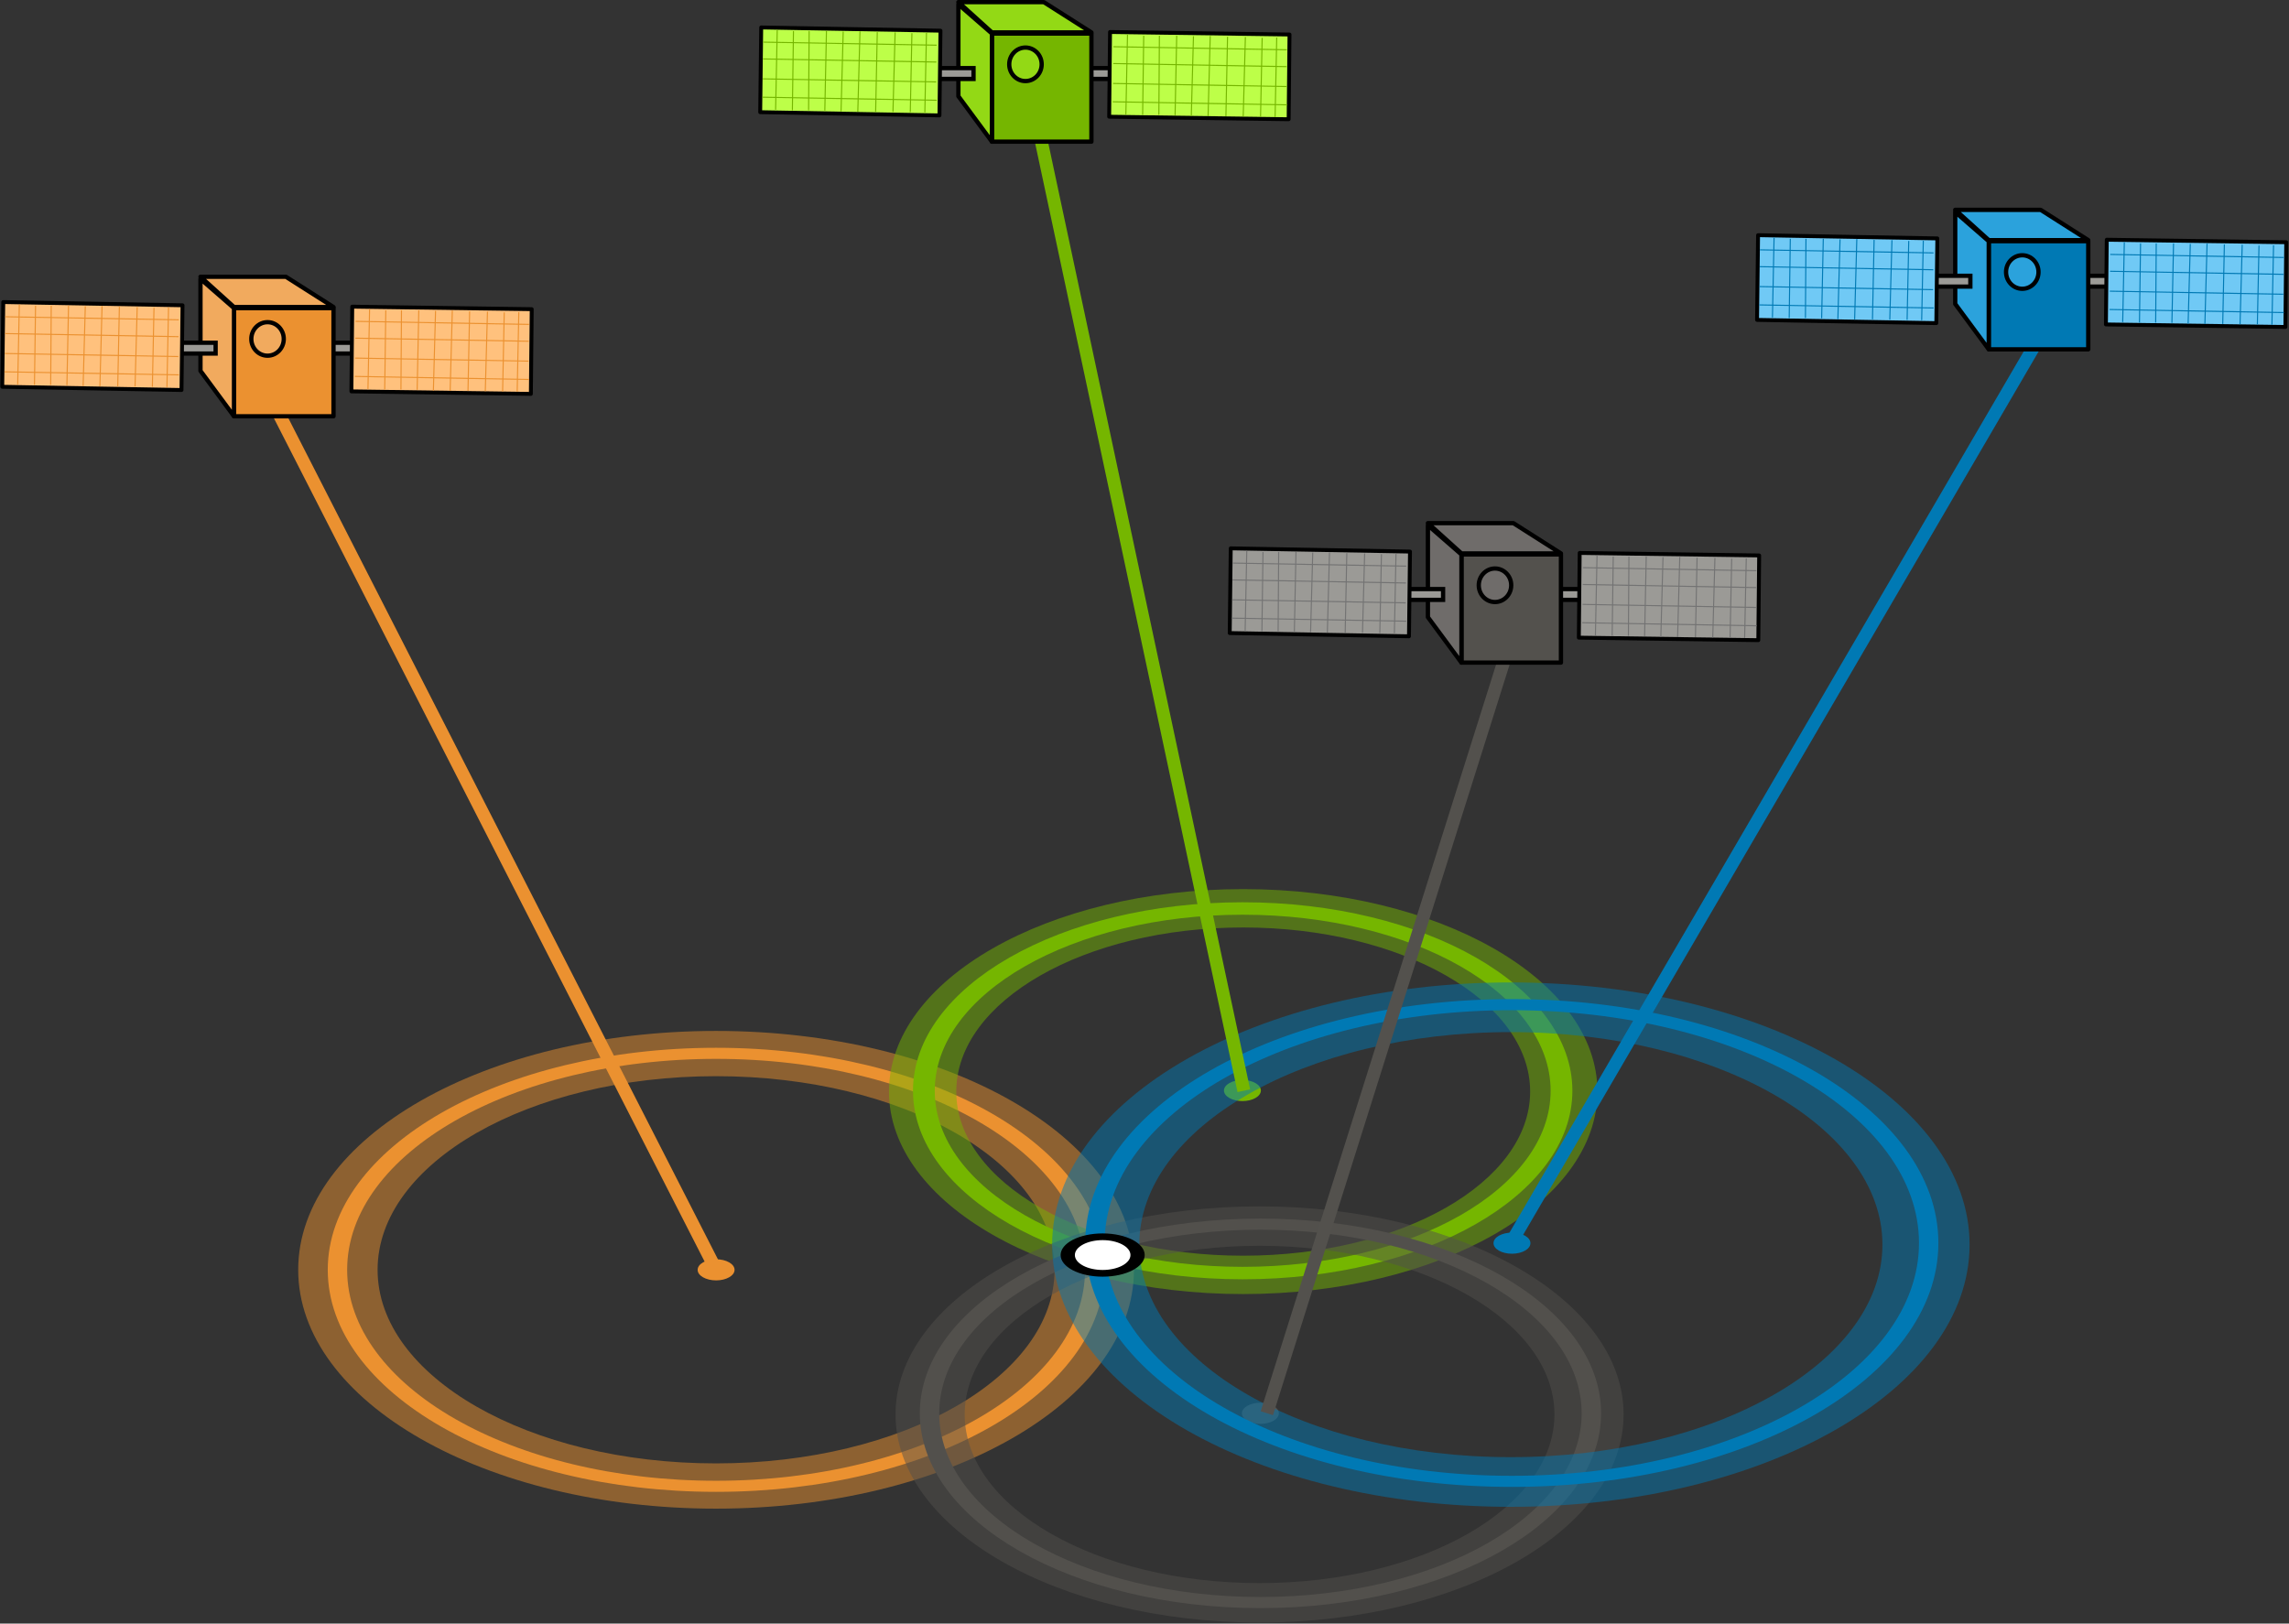 <?xml version="1.0" encoding="UTF-8"?>
<svg version="1.1" viewBox="0 0 354.9 251.77" xmlns="http://www.w3.org/2000/svg">
<rect x="0" y="0" width="354.9" height="251.77" fill="#333333" stroke="none"/>
<g transform="translate(-719.56 2596.5)">
<g transform="translate(-16.162 -1689)">
<g transform="translate(51.429 -882.86)">
<g transform="matrix(1.002 0 0 .573 349.96 71.104)">
<path d="m444.45 111.91c-35.704 0-64.642 28.938-64.642 64.642s28.938 64.642 64.642 64.642 64.68-28.938 64.68-64.642-28.976-64.642-64.68-64.642zm0 12.246c28.935 0 52.396 23.461 52.396 52.396s-23.461 52.396-52.396 52.396-52.358-23.461-52.358-52.396 23.423-52.396 52.358-52.396z" fill="#eb9130" fill-opacity=".49"/>
<path transform="translate(332.34 -6.061)" d="m170.72 182.62c0 32.358-26.231 58.589-58.589 58.589s-58.589-26.231-58.589-58.589 26.231-58.589 58.589-58.589 58.589 26.231 58.589 58.589z" fill="none" stroke="#eb9130" stroke-linecap="round" stroke-linejoin="round" stroke-width="3"/>
<path transform="translate(334.47 -4.016)" d="m112.86 180.58c0 1.578-1.279 2.857-2.857 2.857-1.578 0-2.857-1.279-2.857-2.857 0-1.578 1.279-2.857 2.857-2.857 1.578 0 2.857 1.279 2.857 2.857z" fill="#eb9130"/>
<path d="m526.02 73.529c-30.265 0-54.796 24.531-54.796 54.796s24.531 54.796 54.796 54.796 54.828-24.531 54.828-54.796-24.563-54.796-54.828-54.796zm0 10.381c24.528 0 44.415 19.887 44.415 44.415s-19.887 44.415-44.415 44.415-44.383-19.887-44.383-44.415 19.855-44.415 44.383-44.415z" fill="#75b600" fill-opacity=".49"/>
<path transform="matrix(.842 0 0 .842 431.54 -25.659)" d="m170.72 182.62c0 32.358-26.231 58.589-58.589 58.589s-58.589-26.231-58.589-58.589 26.231-58.589 58.589-58.589 58.589 26.231 58.589 58.589z" fill="none" stroke="#75b600" stroke-linecap="round" stroke-linejoin="round" stroke-width="4"/>
<path transform="translate(415.91 -52.54)" d="m112.86 180.58c0 1.578-1.279 2.857-2.857 2.857-1.578 0-2.857-1.279-2.857-2.857 0-1.578 1.279-2.857 2.857-2.857 1.578 0 2.857 1.279 2.857 2.857z" fill="#75b600"/>
<path transform="matrix(.874 0 0 .874 430.7 55.794)" d="m170.72 182.62c0 32.358-26.231 58.589-58.589 58.589s-58.589-26.231-58.589-58.589 26.231-58.589 58.589-58.589 58.589 26.231 58.589 58.589z" fill="none" stroke="#53514d" stroke-linecap="round" stroke-linejoin="round" stroke-width="3.433"/>
<path d="m528.55 159.39c-31.103 0-56.312 25.209-56.312 56.312s25.209 56.312 56.312 56.312 56.345-25.209 56.345-56.312-25.242-56.312-56.345-56.312zm0 10.668c25.206 0 45.644 20.438 45.644 45.644s-20.438 45.644-45.644 45.644-45.611-20.438-45.611-45.644 20.405-45.644 45.611-45.644z" fill="#53514d" fill-opacity=".49"/>
<path transform="translate(418.69 34.813)" d="m112.86 180.58c0 1.578-1.279 2.857-2.857 2.857-1.578 0-2.857-1.279-2.857-2.857 0-1.578 1.279-2.857 2.857-2.857 1.578 0 2.857 1.279 2.857 2.857z" fill="#53514d"/>
<path d="m567.43 98.783c-39.193 0-70.959 31.766-70.959 70.959s31.766 70.959 70.959 70.959 71.001-31.766 71.001-70.959-31.808-70.959-71.001-70.959zm0 13.443c31.763 0 57.516 25.754 57.516 57.516 0 31.763-25.754 57.516-57.516 57.516-31.763 0-57.475-25.754-57.475-57.516 0-31.763 25.712-57.516 57.475-57.516z" fill="#0079b4" fill-opacity=".49"/>
<path transform="matrix(1.101 0 0 1.101 444.14 -31.762)" d="m170.72 182.62c0 32.358-26.231 58.589-58.589 58.589s-58.589-26.231-58.589-58.589 26.231-58.589 58.589-58.589 58.589 26.231 58.589 58.589z" fill="none" stroke="#0079b4" stroke-linecap="round" stroke-linejoin="round" stroke-width="2.724"/>
<path transform="translate(457.62 -11.231)" d="m112.86 180.58c0 1.578-1.279 2.857-2.857 2.857-1.578 0-2.857-1.279-2.857-2.857 0-1.578 1.279-2.857 2.857-2.857 1.578 0 2.857 1.279 2.857 2.857z" fill="#0079b4"/>
</g>
<path transform="matrix(2.382 0 0 1.122 -596.28 -116.52)" d="m611.65 255.35c0 1.395-1.018 2.525-2.273 2.525s-2.273-1.131-2.273-2.525c0-1.395 1.018-2.525 2.273-2.525 1.255 0 2.273 1.131 2.273 2.525z" fill="#fff" stroke="#000" stroke-linecap="round" stroke-linejoin="round" stroke-width=".927"/>
</g>
<path d="m777.86-845.49 68.571 134.29" fill="none" stroke="#eb9130" stroke-width="2"/>
<path d="m896.43-889.07 32.143 150.71" fill="#75b600" stroke="#75b600" stroke-width="2"/>
<path d="m969.29-806.21-37.15 117.86" fill="none" stroke="#53514d" stroke-width="2"/>
<path d="m1052.1-855.49-82.1 140.71" fill="none" stroke="#0079b4" stroke-width="2"/>
<g transform="matrix(.664 0 0 .664 881.49 -1061.5)">
<path d="m142.94 369.5h9.344v2.525h-9.596z" fill="#9b9a96" stroke="#000" stroke-width="1px"/>
<rect transform="matrix(1 .014 -.01 1 0 0)" x="152.92" y="358.92" width="41.908" height="19.786" ry="0" fill="#9b9a96" stroke="#000" stroke-linecap="round" stroke-linejoin="round" stroke-width=".908"/>
<rect x="121.72" y="361.42" width="23.234" height="25.254" fill="#53514d" stroke="#000" stroke-linecap="round" stroke-linejoin="round"/>
<path d="m121.72 361.42-7.829-6.819v21.466l7.829 10.607z" fill="#6f6c6a" stroke="#000" stroke-linejoin="round" stroke-width="1px"/>
<path d="m121.72 361.17h23.234l-11.112-7.071h-19.951z" fill="#6f6c6a" stroke="#000" stroke-linejoin="round" stroke-width="1px"/>
<path d="m108.09 369.5h9.344v2.525h-9.596z" fill="#9b9a96" stroke="#000" stroke-width="1px"/>
<rect transform="matrix(1 .018 -.012 1 0 0)" x="72.154" y="358.69" width="41.858" height="19.786" ry="0" fill="#9b9a96" stroke="#000" stroke-linecap="round" stroke-linejoin="round" stroke-width=".908"/>
<path transform="translate(-2.778 -2.778)" d="m136.12 371.39c0 2.162-1.696 3.914-3.788 3.914s-3.788-1.752-3.788-3.914 1.696-3.914 3.788-3.914 3.788 1.752 3.788 3.914z" fill="#6f6c6a" stroke="#000" stroke-linecap="round" stroke-linejoin="round"/>
<g fill="#9b9a96" stroke="#737373" stroke-width=".25">
<path d="m68.31 363.43 40.512 0.714"/>
<path d="m108.77 368.08-40.502-0.72"/>
<path d="m68.216 372.01 40.501 0.714"/>
<path d="m68.142 376.29 40.702 0.714"/>
<path d="m71.595 360.6-0.379 18.625"/>
<path d="m75.383 360.85-0.253 18.498"/>
<path d="m79.044 360.85-0.126 18.498"/>
<path d="m83.085 360.85-0.379 18.562"/>
<path d="m86.999 360.98-0.505 18.625"/>
<path d="m90.914 360.91-0.505 18.751"/>
<path d="m94.954 361.1-0.379 18.562"/>
<path d="m99.121 361.17-0.505 18.562"/>
<path d="m103.04 361.35-0.379 18.435"/>
<path d="m106.44 361.29-0.379 18.562"/>
</g>
<g transform="translate(81.786 1.071)" fill="#9b9a96" stroke="#737373" stroke-width=".25">
<path d="m68.31 363.43 40.512 0.714"/>
<path d="m108.77 368.08-40.502-0.72"/>
<path d="m68.216 372.01 40.501 0.714"/>
<path d="m68.142 376.29 40.702 0.714"/>
<path d="m71.595 360.6-0.379 18.625"/>
<path d="m75.383 360.85-0.253 18.498"/>
<path d="m79.044 360.85-0.126 18.498"/>
<path d="m83.085 360.85-0.379 18.562"/>
<path d="m86.999 360.98-0.505 18.625"/>
<path d="m90.914 360.91-0.505 18.751"/>
<path d="m94.954 361.1-0.379 18.562"/>
<path d="m99.121 361.17-0.505 18.562"/>
<path d="m103.04 361.35-0.379 18.435"/>
<path d="m106.44 361.29-0.379 18.562"/>
</g>
</g>
<g transform="matrix(.664 0 0 .664 716.12 -1100)">
<path d="m105.38 369.95h9.344v2.525h-9.596z" fill="#9b9a96" stroke="#000" stroke-width="1px"/>
<rect transform="matrix(1 .014 -.01 1 0 0)" x="115.37" y="359.91" width="41.908" height="19.786" ry="0" fill="#ffc17d" stroke="#000" stroke-linecap="round" stroke-linejoin="round" stroke-width=".908"/>
<rect x="84.162" y="361.87" width="23.234" height="25.254" fill="#eb9130" stroke="#000" stroke-linecap="round" stroke-linejoin="round"/>
<path d="m84.162 361.87-7.829-6.819v21.466l7.829 10.607z" fill="#f1aa5e" stroke="#000" stroke-linejoin="round" stroke-width="1px"/>
<path d="m84.162 361.62h23.234l-11.112-7.071h-19.951z" fill="#f1aa5e" stroke="#000" stroke-linejoin="round" stroke-width="1px"/>
<path d="m70.525 369.95h9.344v2.525h-9.596z" fill="#9b9a96" stroke="#000" stroke-width="1px"/>
<rect transform="matrix(1 .018 -.012 1 0 0)" x="34.6" y="359.83" width="41.858" height="19.786" ry="0" fill="#ffc17d" stroke="#000" stroke-linecap="round" stroke-linejoin="round" stroke-width=".908"/>
<path transform="translate(-40.339 -2.324)" d="m136.12 371.39c0 2.162-1.696 3.914-3.788 3.914s-3.788-1.752-3.788-3.914 1.696-3.914 3.788-3.914 3.788 1.752 3.788 3.914z" fill="#f1aa5e" stroke="#000" stroke-linecap="round" stroke-linejoin="round"/>
<g transform="translate(-37.561 .454)" fill="#f1aa5e" stroke="#eb9130" stroke-width=".25">
<path d="m68.31 363.43 40.512 0.714"/>
<path d="m108.77 368.08-40.502-0.72"/>
<path d="m68.216 372.01 40.501 0.714"/>
<path d="m68.142 376.29 40.702 0.714"/>
<path d="m71.595 360.6-0.379 18.625"/>
<path d="m75.383 360.85-0.253 18.498"/>
<path d="m79.044 360.85-0.126 18.498"/>
<path d="m83.085 360.85-0.379 18.562"/>
<path d="m86.999 360.98-0.505 18.625"/>
<path d="m90.914 360.91-0.505 18.751"/>
<path d="m94.954 361.1-0.379 18.562"/>
<path d="m99.121 361.17-0.505 18.562"/>
<path d="m103.04 361.35-0.379 18.435"/>
<path d="m106.44 361.29-0.379 18.562"/>
</g>
<g transform="translate(44.224 1.526)" fill="#f1aa5e" stroke="#eb9130" stroke-width=".25">
<path d="m68.31 363.43 40.512 0.714"/>
<path d="m108.77 368.08-40.502-0.72"/>
<path d="m68.216 372.01 40.501 0.714"/>
<path d="m68.142 376.29 40.702 0.714"/>
<path d="m71.595 360.6-0.379 18.625"/>
<path d="m75.383 360.85-0.253 18.498"/>
<path d="m79.044 360.85-0.126 18.498"/>
<path d="m83.085 360.85-0.379 18.562"/>
<path d="m86.999 360.98-0.505 18.625"/>
<path d="m90.914 360.91-0.505 18.751"/>
<path d="m94.954 361.1-0.379 18.562"/>
<path d="m99.121 361.17-0.505 18.562"/>
<path d="m103.04 361.35-0.379 18.435"/>
<path d="m106.44 361.29-0.379 18.562"/>
</g>
</g>
<g transform="matrix(.664 0 0 .664 832.29 -1177.8)">
<path d="m107.4 422.99h9.344v2.525h-9.596z" fill="#9b9a96" stroke="#000" stroke-width="1px"/>
<rect transform="matrix(1 .014 -.01 1 0 0)" x="117.89" y="412.9" width="41.908" height="19.786" ry="0" fill="#bdff48" stroke="#000" stroke-linecap="round" stroke-linejoin="round" stroke-width=".908"/>
<rect x="86.182" y="414.91" width="23.234" height="25.254" fill="#75b600" stroke="#000" stroke-linecap="round" stroke-linejoin="round"/>
<path d="m86.182 414.91-7.829-6.819v21.466l7.829 10.607z" fill="#93d915" stroke="#000" stroke-linejoin="round" stroke-width="1px"/>
<path d="m86.182 414.65h23.234l-11.112-7.071h-19.951z" fill="#93d915" stroke="#000" stroke-linejoin="round" stroke-width="1px"/>
<path d="m72.545 422.99h9.344v2.525h-9.596z" fill="#9b9a96" stroke="#000" stroke-width="1px"/>
<rect transform="matrix(1 .018 -.012 1 0 0)" x="37.265" y="412.82" width="41.858" height="19.786" ry="0" fill="#bdff48" stroke="#000" stroke-linecap="round" stroke-linejoin="round" stroke-width=".908"/>
<path transform="translate(-38.319 50.709)" d="m136.12 371.39c0 2.162-1.696 3.914-3.788 3.914s-3.788-1.752-3.788-3.914 1.696-3.914 3.788-3.914 3.788 1.752 3.788 3.914z" fill="#93d915" stroke="#000" stroke-linecap="round" stroke-linejoin="round"/>
<g transform="translate(-35.541 53.487)" fill="#9b9a96" stroke="#75b600" stroke-width=".25">
<path d="m68.31 363.43 40.512 0.714"/>
<path d="m108.77 368.08-40.502-0.72"/>
<path d="m68.216 372.01 40.501 0.714"/>
<path d="m68.142 376.29 40.702 0.714"/>
<path d="m71.595 360.6-0.379 18.625"/>
<path d="m75.383 360.85-0.253 18.498"/>
<path d="m79.044 360.85-0.126 18.498"/>
<path d="m83.085 360.85-0.379 18.562"/>
<path d="m86.999 360.98-0.505 18.625"/>
<path d="m90.914 360.91-0.505 18.751"/>
<path d="m94.954 361.1-0.379 18.562"/>
<path d="m99.121 361.17-0.505 18.562"/>
<path d="m103.04 361.35-0.379 18.435"/>
<path d="m106.44 361.29-0.379 18.562"/>
</g>
<g transform="translate(46.245 54.559)" fill="#9b9a96" stroke="#75b600" stroke-width=".25">
<path d="m68.31 363.43 40.512 0.714"/>
<path d="m108.77 368.08-40.502-0.72"/>
<path d="m68.216 372.01 40.501 0.714"/>
<path d="m68.142 376.29 40.702 0.714"/>
<path d="m71.595 360.6-0.379 18.625"/>
<path d="m75.383 360.85-0.253 18.498"/>
<path d="m79.044 360.85-0.126 18.498"/>
<path d="m83.085 360.85-0.379 18.562"/>
<path d="m86.999 360.98-0.505 18.625"/>
<path d="m90.914 360.91-0.505 18.751"/>
<path d="m94.954 361.1-0.379 18.562"/>
<path d="m99.121 361.17-0.505 18.562"/>
<path d="m103.04 361.35-0.379 18.435"/>
<path d="m106.44 361.29-0.379 18.562"/>
</g>
</g>
<g transform="matrix(.664 0 0 .664 987.85 -1179.8)">
<path d="m105.88 474.5h9.344v2.525h-9.596z" fill="#9b9a96" stroke="#000" stroke-width="1px"/>
<rect transform="matrix(1 .014 -.01 1 0 0)" x="116.87" y="464.44" width="41.908" height="19.786" ry="0" fill="#70c9f5" stroke="#000" stroke-linecap="round" stroke-linejoin="round" stroke-width=".908"/>
<rect x="84.667" y="466.42" width="23.234" height="25.254" fill="#0079b4" stroke="#000" stroke-linecap="round" stroke-linejoin="round"/>
<path d="m84.667 466.42-7.829-6.819v21.466l7.829 10.607z" fill="#2ba2dc" stroke="#000" stroke-linejoin="round" stroke-width="1px"/>
<path d="m84.667 466.17h23.234l-11.112-7.071h-19.951z" fill="#2ba2dc" stroke="#000" stroke-linejoin="round" stroke-width="1px"/>
<path d="m71.03 474.5h9.344v2.525h-9.596z" fill="#9b9a96" stroke="#000" stroke-width="1px"/>
<rect transform="matrix(1 .018 -.012 1 0 0)" x="36.377" y="464.36" width="41.858" height="19.786" ry="0" fill="#70c9f5" stroke="#000" stroke-linecap="round" stroke-linejoin="round" stroke-width=".908"/>
<path transform="translate(-39.834 102.23)" d="m136.12 371.39c0 2.162-1.696 3.914-3.788 3.914s-3.788-1.752-3.788-3.914 1.696-3.914 3.788-3.914 3.788 1.752 3.788 3.914z" fill="#2ba2dc" stroke="#000" stroke-linecap="round" stroke-linejoin="round"/>
<g transform="translate(-37.056 105.01)" fill="#9b9a96" stroke="#0079b4" stroke-width=".25">
<path d="m68.31 363.43 40.512 0.714"/>
<path d="m108.77 368.08-40.502-0.72"/>
<path d="m68.216 372.01 40.501 0.714"/>
<path d="m68.142 376.29 40.702 0.714"/>
<path d="m71.595 360.6-0.379 18.625"/>
<path d="m75.383 360.85-0.253 18.498"/>
<path d="m79.044 360.85-0.126 18.498"/>
<path d="m83.085 360.85-0.379 18.562"/>
<path d="m86.999 360.98-0.505 18.625"/>
<path d="m90.914 360.91-0.505 18.751"/>
<path d="m94.954 361.1-0.379 18.562"/>
<path d="m99.121 361.17-0.505 18.562"/>
<path d="m103.04 361.35-0.379 18.435"/>
<path d="m106.44 361.29-0.379 18.562"/>
</g>
<g transform="translate(44.73 106.08)" fill="#9b9a96" stroke="#0079b4" stroke-width=".25">
<path d="m68.31 363.43 40.512 0.714"/>
<path d="m108.77 368.08-40.502-0.72"/>
<path d="m68.216 372.01 40.501 0.714"/>
<path d="m68.142 376.29 40.702 0.714"/>
<path d="m71.595 360.6-0.379 18.625"/>
<path d="m75.383 360.85-0.253 18.498"/>
<path d="m79.044 360.85-0.126 18.498"/>
<path d="m83.085 360.85-0.379 18.562"/>
<path d="m86.999 360.98-0.505 18.625"/>
<path d="m90.914 360.91-0.505 18.751"/>
<path d="m94.954 361.1-0.379 18.562"/>
<path d="m99.121 361.17-0.505 18.562"/>
<path d="m103.04 361.35-0.379 18.435"/>
<path d="m106.44 361.29-0.379 18.562"/>
</g>
</g>
</g>
</g>
</svg>
